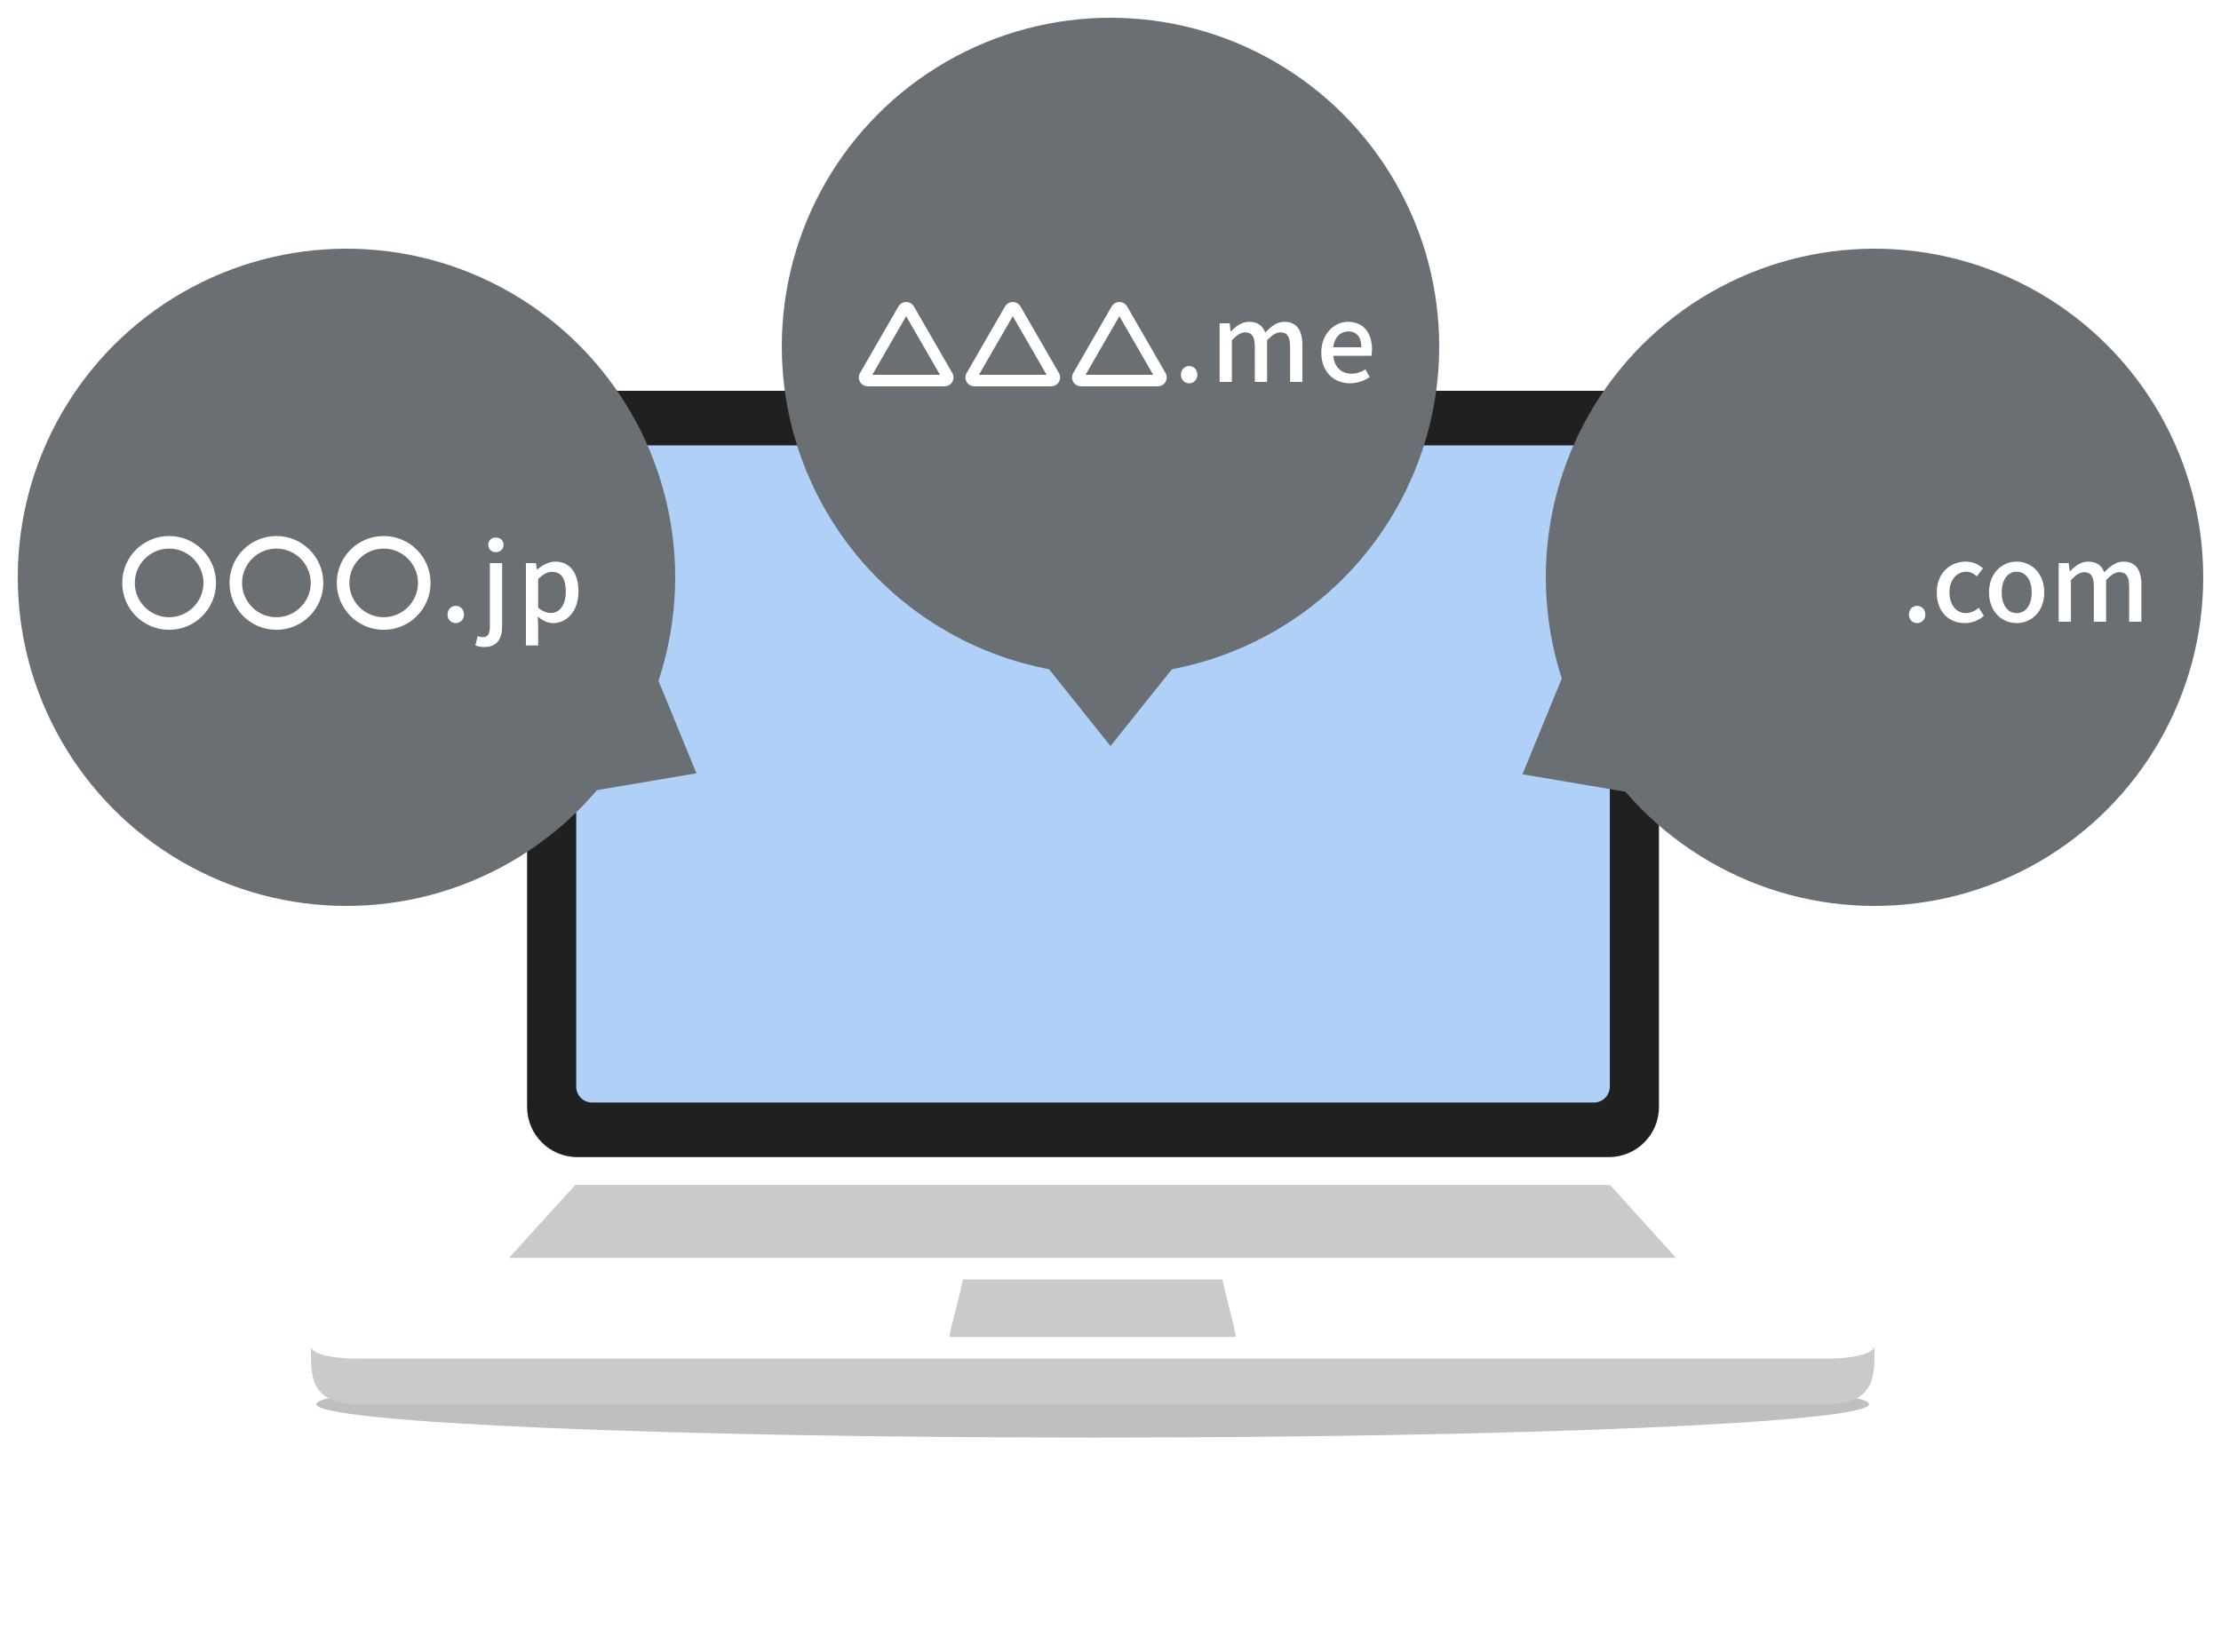 <svg width="250" height="186" viewBox="0 0 250 186" fill="none" xmlns="http://www.w3.org/2000/svg">
<g filter="url(#filter0_d_4445_175554)">
<path opacity="0.25" fill-rule="evenodd" clip-rule="evenodd" d="M122.995 154.328C171.258 154.328 210.379 156.015 210.379 158.096C210.379 160.178 171.258 161.858 122.995 161.858C74.731 161.858 35.61 160.172 35.61 158.096C35.61 156.021 74.737 154.328 122.995 154.328Z" fill="black"/>
<path fill-rule="evenodd" clip-rule="evenodd" d="M181.24 133.43H64.748C62.438 133.43 59.152 133.541 57.601 134.857L35.005 151.449C35.005 154.624 34.64 158.077 40.416 158.096H205.573C211.342 158.096 211.003 154.612 210.984 151.449L188.388 134.857C186.831 133.535 183.514 133.43 181.24 133.43Z" fill="#CACACA"/>
<path fill-rule="evenodd" clip-rule="evenodd" d="M181.24 130.273H64.625C61.684 130.273 58.781 130.749 58.101 131.336C50.516 137.884 42.934 144.43 35.356 150.974C34.084 152.073 36.333 152.975 40.422 152.975H205.418C209.576 152.975 211.942 152.036 210.644 150.912L188.017 131.379C187.306 130.805 184.236 130.273 181.24 130.273Z" fill="white"/>
<path fill-rule="evenodd" clip-rule="evenodd" d="M108.385 144.055H137.603C138.116 146.612 138.629 147.983 139.135 150.535H106.853C107.365 147.983 107.872 146.612 108.385 144.055Z" fill="#CACACA"/>
<path fill-rule="evenodd" clip-rule="evenodd" d="M64.749 133.422H181.241L188.654 141.625H57.293L64.749 133.422Z" fill="#CACACA"/>
<path d="M181.091 44H64.976C61.858 44 59.33 46.528 59.33 49.646V124.633C59.33 127.751 61.858 130.279 64.976 130.279H181.091C184.21 130.279 186.737 127.751 186.737 124.633V49.646C186.737 46.528 184.21 44 181.091 44Z" fill="#202020"/>
<path d="M179.418 50.148H66.645C65.659 50.148 64.859 50.948 64.859 51.934V122.349C64.859 123.335 65.659 124.134 66.645 124.134H179.418C180.404 124.134 181.203 123.335 181.203 122.349V51.934C181.203 50.948 180.404 50.148 179.418 50.148Z" fill="#B0D0F7"/>
</g>
<g filter="url(#filter1_d_4445_175554)">
<circle cx="123" cy="37" r="37" fill="#6A6F73"/>
<path d="M123 82L115.206 72.25L130.794 72.25L123 82Z" fill="#6A6F73"/>
<path d="M131.854 41.156C132.37 41.156 132.778 40.76 132.778 40.196C132.778 39.62 132.37 39.212 131.854 39.212C131.338 39.212 130.93 39.62 130.93 40.196C130.93 40.76 131.338 41.156 131.854 41.156ZM135.284 41H136.664V36.32C137.204 35.72 137.696 35.42 138.14 35.42C138.896 35.42 139.244 35.876 139.244 37.016V41H140.624V36.32C141.176 35.72 141.656 35.42 142.112 35.42C142.856 35.42 143.216 35.876 143.216 37.016V41H144.596V36.848C144.596 35.168 143.948 34.232 142.568 34.232C141.74 34.232 141.068 34.748 140.42 35.444C140.132 34.688 139.58 34.232 138.596 34.232C137.78 34.232 137.12 34.724 136.556 35.324H136.52L136.412 34.4H135.284V41ZM149.941 41.156C150.805 41.156 151.561 40.868 152.173 40.46L151.693 39.584C151.213 39.896 150.709 40.076 150.121 40.076C148.981 40.076 148.189 39.32 148.081 38.06H152.365C152.401 37.892 152.437 37.628 152.437 37.352C152.437 35.492 151.489 34.232 149.737 34.232C148.201 34.232 146.725 35.564 146.725 37.7C146.725 39.884 148.153 41.156 149.941 41.156ZM148.069 37.1C148.201 35.948 148.933 35.312 149.761 35.312C150.721 35.312 151.237 35.972 151.237 37.1H148.069Z" fill="white"/>
<path d="M123.697 32.825C123.832 32.592 124.168 32.592 124.303 32.825L128.633 40.325C128.768 40.558 128.6 40.85 128.33 40.85H119.67C119.4 40.85 119.232 40.558 119.367 40.325L123.697 32.825Z" stroke="white" stroke-width="1.3"/>
<path d="M111.697 32.825C111.832 32.592 112.168 32.592 112.303 32.825L116.633 40.325C116.768 40.558 116.6 40.85 116.33 40.85H107.67C107.4 40.85 107.232 40.558 107.367 40.325L111.697 32.825Z" stroke="white" stroke-width="1.3"/>
<path d="M99.697 32.825C99.832 32.592 100.168 32.592 100.303 32.825L104.633 40.325C104.768 40.558 104.6 40.85 104.33 40.85H95.67C95.4 40.85 95.232 40.558 95.367 40.325L99.697 32.825Z" stroke="white" stroke-width="1.3"/>
</g>
<g filter="url(#filter2_d_4445_175554)">
<circle cx="37" cy="63" r="37" fill="#6A6F73"/>
<path d="M76.396 85.067L64.088 87.146L71.658 73.519L76.396 85.067Z" fill="#6A6F73"/>
<path d="M17.038 58.352C14.117 58.352 11.759 60.709 11.759 63.63C11.759 66.551 14.117 68.909 17.038 68.909C19.959 68.909 22.316 66.551 22.316 63.63C22.316 60.709 19.959 58.352 17.038 58.352ZM17.038 59.766C19.165 59.766 20.901 61.502 20.901 63.63C20.901 65.757 19.165 67.494 17.038 67.494C14.91 67.494 13.174 65.757 13.174 63.63C13.174 61.502 14.91 59.766 17.038 59.766ZM29.113 58.352C26.192 58.352 23.834 60.709 23.834 63.63C23.834 66.551 26.192 68.909 29.113 68.909C32.033 68.909 34.391 66.551 34.391 63.63C34.391 60.709 32.033 58.352 29.113 58.352ZM29.113 59.766C31.24 59.766 32.977 61.502 32.977 63.63C32.977 65.757 31.24 67.494 29.113 67.494C26.985 67.494 25.248 65.757 25.248 63.63C25.248 61.502 26.985 59.766 29.113 59.766ZM41.188 58.352C38.267 58.352 35.909 60.709 35.909 63.63C35.909 66.551 38.267 68.909 41.188 68.909C44.108 68.909 46.466 66.551 46.466 63.63C46.466 60.709 44.108 58.352 41.188 58.352ZM41.188 59.766C43.315 59.766 45.051 61.502 45.051 63.63C45.051 65.757 43.315 67.494 41.188 67.494C39.06 67.494 37.324 65.757 37.324 63.63C37.324 61.502 39.06 59.766 41.188 59.766ZM49.3 68.156C49.816 68.156 50.224 67.76 50.224 67.196C50.224 66.62 49.816 66.212 49.3 66.212C48.785 66.212 48.377 66.62 48.377 67.196C48.377 67.76 48.785 68.156 49.3 68.156ZM52.529 70.844C53.993 70.844 54.521 69.872 54.521 68.492V61.4H53.141V68.516C53.141 69.296 52.973 69.74 52.361 69.74C52.145 69.74 51.941 69.68 51.761 69.632L51.509 70.664C51.749 70.76 52.085 70.844 52.529 70.844ZM53.813 60.164C54.317 60.164 54.677 59.84 54.677 59.336C54.677 58.844 54.317 58.52 53.813 58.52C53.309 58.52 52.961 58.844 52.961 59.336C52.961 59.84 53.309 60.164 53.813 60.164ZM57.198 70.676H58.578V68.54L58.53 67.412C59.094 67.892 59.682 68.156 60.27 68.156C61.758 68.156 63.114 66.86 63.114 64.592C63.114 62.564 62.178 61.232 60.51 61.232C59.766 61.232 59.046 61.64 58.47 62.12H58.434L58.326 61.4H57.198V70.676ZM60.006 67.016C59.598 67.016 59.094 66.86 58.578 66.416V63.188C59.13 62.648 59.622 62.384 60.138 62.384C61.242 62.384 61.686 63.236 61.686 64.616C61.686 66.164 60.966 67.016 60.006 67.016Z" fill="white"/>
</g>
<g filter="url(#filter3_d_4445_175554)">
<circle r="37" transform="matrix(-1 0 0 1 209 63)" fill="#6A6F73"/>
<path d="M169.37 85.18L181.678 87.26L174.109 73.632L169.37 85.18Z" fill="#6A6F73"/>
<path d="M213.796 68.156C214.312 68.156 214.72 67.76 214.72 67.196C214.72 66.62 214.312 66.212 213.796 66.212C213.28 66.212 212.872 66.62 212.872 67.196C212.872 67.76 213.28 68.156 213.796 68.156ZM219.162 68.156C219.918 68.156 220.698 67.88 221.31 67.34L220.734 66.428C220.338 66.764 219.846 67.028 219.294 67.028C218.202 67.028 217.434 66.104 217.434 64.7C217.434 63.308 218.226 62.372 219.342 62.372C219.786 62.372 220.158 62.564 220.518 62.888L221.202 61.988C220.722 61.568 220.11 61.232 219.27 61.232C217.53 61.232 216.006 62.504 216.006 64.7C216.006 66.896 217.374 68.156 219.162 68.156ZM224.997 68.156C226.629 68.156 228.105 66.896 228.105 64.7C228.105 62.504 226.629 61.232 224.997 61.232C223.365 61.232 221.889 62.504 221.889 64.7C221.889 66.896 223.365 68.156 224.997 68.156ZM224.997 67.028C223.965 67.028 223.317 66.104 223.317 64.7C223.317 63.308 223.965 62.372 224.997 62.372C226.041 62.372 226.689 63.308 226.689 64.7C226.689 66.104 226.041 67.028 224.997 67.028ZM229.728 68H231.108V63.32C231.648 62.72 232.14 62.42 232.584 62.42C233.34 62.42 233.688 62.876 233.688 64.016V68H235.068V63.32C235.62 62.72 236.1 62.42 236.556 62.42C237.3 62.42 237.66 62.876 237.66 64.016V68H239.04V63.848C239.04 62.168 238.392 61.232 237.012 61.232C236.184 61.232 235.512 61.748 234.864 62.444C234.576 61.688 234.024 61.232 233.04 61.232C232.224 61.232 231.564 61.724 231 62.324H230.964L230.856 61.4H229.728V68Z" fill="white"/>
<mask id="path-20-inside-1_4445_175554" fill="white">
<rect x="203" y="59" width="9" height="9" rx="1"/>
</mask>
<rect x="203" y="59" width="9" height="9" rx="1" stroke="white" stroke-width="2.6" mask="url(#path-20-inside-1_4445_175554)"/>
<mask id="path-21-inside-2_4445_175554" fill="white">
<rect x="192" y="59" width="9" height="9" rx="1"/>
</mask>
<rect x="192" y="59" width="9" height="9" rx="1" stroke="white" stroke-width="2.6" mask="url(#path-21-inside-2_4445_175554)"/>
<mask id="path-22-inside-3_4445_175554" fill="white">
<rect x="181" y="59" width="9" height="9" rx="1"/>
</mask>
<rect x="181" y="59" width="9" height="9" rx="1" stroke="white" stroke-width="2.6" mask="url(#path-22-inside-3_4445_175554)"/>
</g>
<defs>
<filter id="filter0_d_4445_175554" x="11" y="20" width="224" height="165.859" filterUnits="userSpaceOnUse" color-interpolation-filters="sRGB">
<feFlood flood-opacity="0" result="BackgroundImageFix"/>
<feColorMatrix in="SourceAlpha" type="matrix" values="0 0 0 0 0 0 0 0 0 0 0 0 0 0 0 0 0 0 127 0" result="hardAlpha"/>
<feOffset/>
<feGaussianBlur stdDeviation="12"/>
<feComposite in2="hardAlpha" operator="out"/>
<feColorMatrix type="matrix" values="0 0 0 0 0.205 0 0 0 0 0.31 0 0 0 0 0.362 0 0 0 0.15 0"/>
<feBlend mode="normal" in2="BackgroundImageFix" result="effect1_dropShadow_4445_175554"/>
<feBlend mode="normal" in="SourceGraphic" in2="effect1_dropShadow_4445_175554" result="shape"/>
</filter>
<filter id="filter1_d_4445_175554" x="86" y="0" width="78" height="86" filterUnits="userSpaceOnUse" color-interpolation-filters="sRGB">
<feFlood flood-opacity="0" result="BackgroundImageFix"/>
<feColorMatrix in="SourceAlpha" type="matrix" values="0 0 0 0 0 0 0 0 0 0 0 0 0 0 0 0 0 0 127 0" result="hardAlpha"/>
<feOffset dx="2" dy="2"/>
<feGaussianBlur stdDeviation="1"/>
<feComposite in2="hardAlpha" operator="out"/>
<feColorMatrix type="matrix" values="0 0 0 0 0 0 0 0 0 0 0 0 0 0 0 0 0 0 0.1 0"/>
<feBlend mode="normal" in2="BackgroundImageFix" result="effect1_dropShadow_4445_175554"/>
<feBlend mode="normal" in="SourceGraphic" in2="effect1_dropShadow_4445_175554" result="shape"/>
</filter>
<filter id="filter2_d_4445_175554" x="0" y="26" width="80.397" height="78" filterUnits="userSpaceOnUse" color-interpolation-filters="sRGB">
<feFlood flood-opacity="0" result="BackgroundImageFix"/>
<feColorMatrix in="SourceAlpha" type="matrix" values="0 0 0 0 0 0 0 0 0 0 0 0 0 0 0 0 0 0 127 0" result="hardAlpha"/>
<feOffset dx="2" dy="2"/>
<feGaussianBlur stdDeviation="1"/>
<feComposite in2="hardAlpha" operator="out"/>
<feColorMatrix type="matrix" values="0 0 0 0 0 0 0 0 0 0 0 0 0 0 0 0 0 0 0.1 0"/>
<feBlend mode="normal" in2="BackgroundImageFix" result="effect1_dropShadow_4445_175554"/>
<feBlend mode="normal" in="SourceGraphic" in2="effect1_dropShadow_4445_175554" result="shape"/>
</filter>
<filter id="filter3_d_4445_175554" x="169.37" y="26" width="80.63" height="78" filterUnits="userSpaceOnUse" color-interpolation-filters="sRGB">
<feFlood flood-opacity="0" result="BackgroundImageFix"/>
<feColorMatrix in="SourceAlpha" type="matrix" values="0 0 0 0 0 0 0 0 0 0 0 0 0 0 0 0 0 0 127 0" result="hardAlpha"/>
<feOffset dx="2" dy="2"/>
<feGaussianBlur stdDeviation="1"/>
<feComposite in2="hardAlpha" operator="out"/>
<feColorMatrix type="matrix" values="0 0 0 0 0 0 0 0 0 0 0 0 0 0 0 0 0 0 0.1 0"/>
<feBlend mode="normal" in2="BackgroundImageFix" result="effect1_dropShadow_4445_175554"/>
<feBlend mode="normal" in="SourceGraphic" in2="effect1_dropShadow_4445_175554" result="shape"/>
</filter>
</defs>
</svg>
